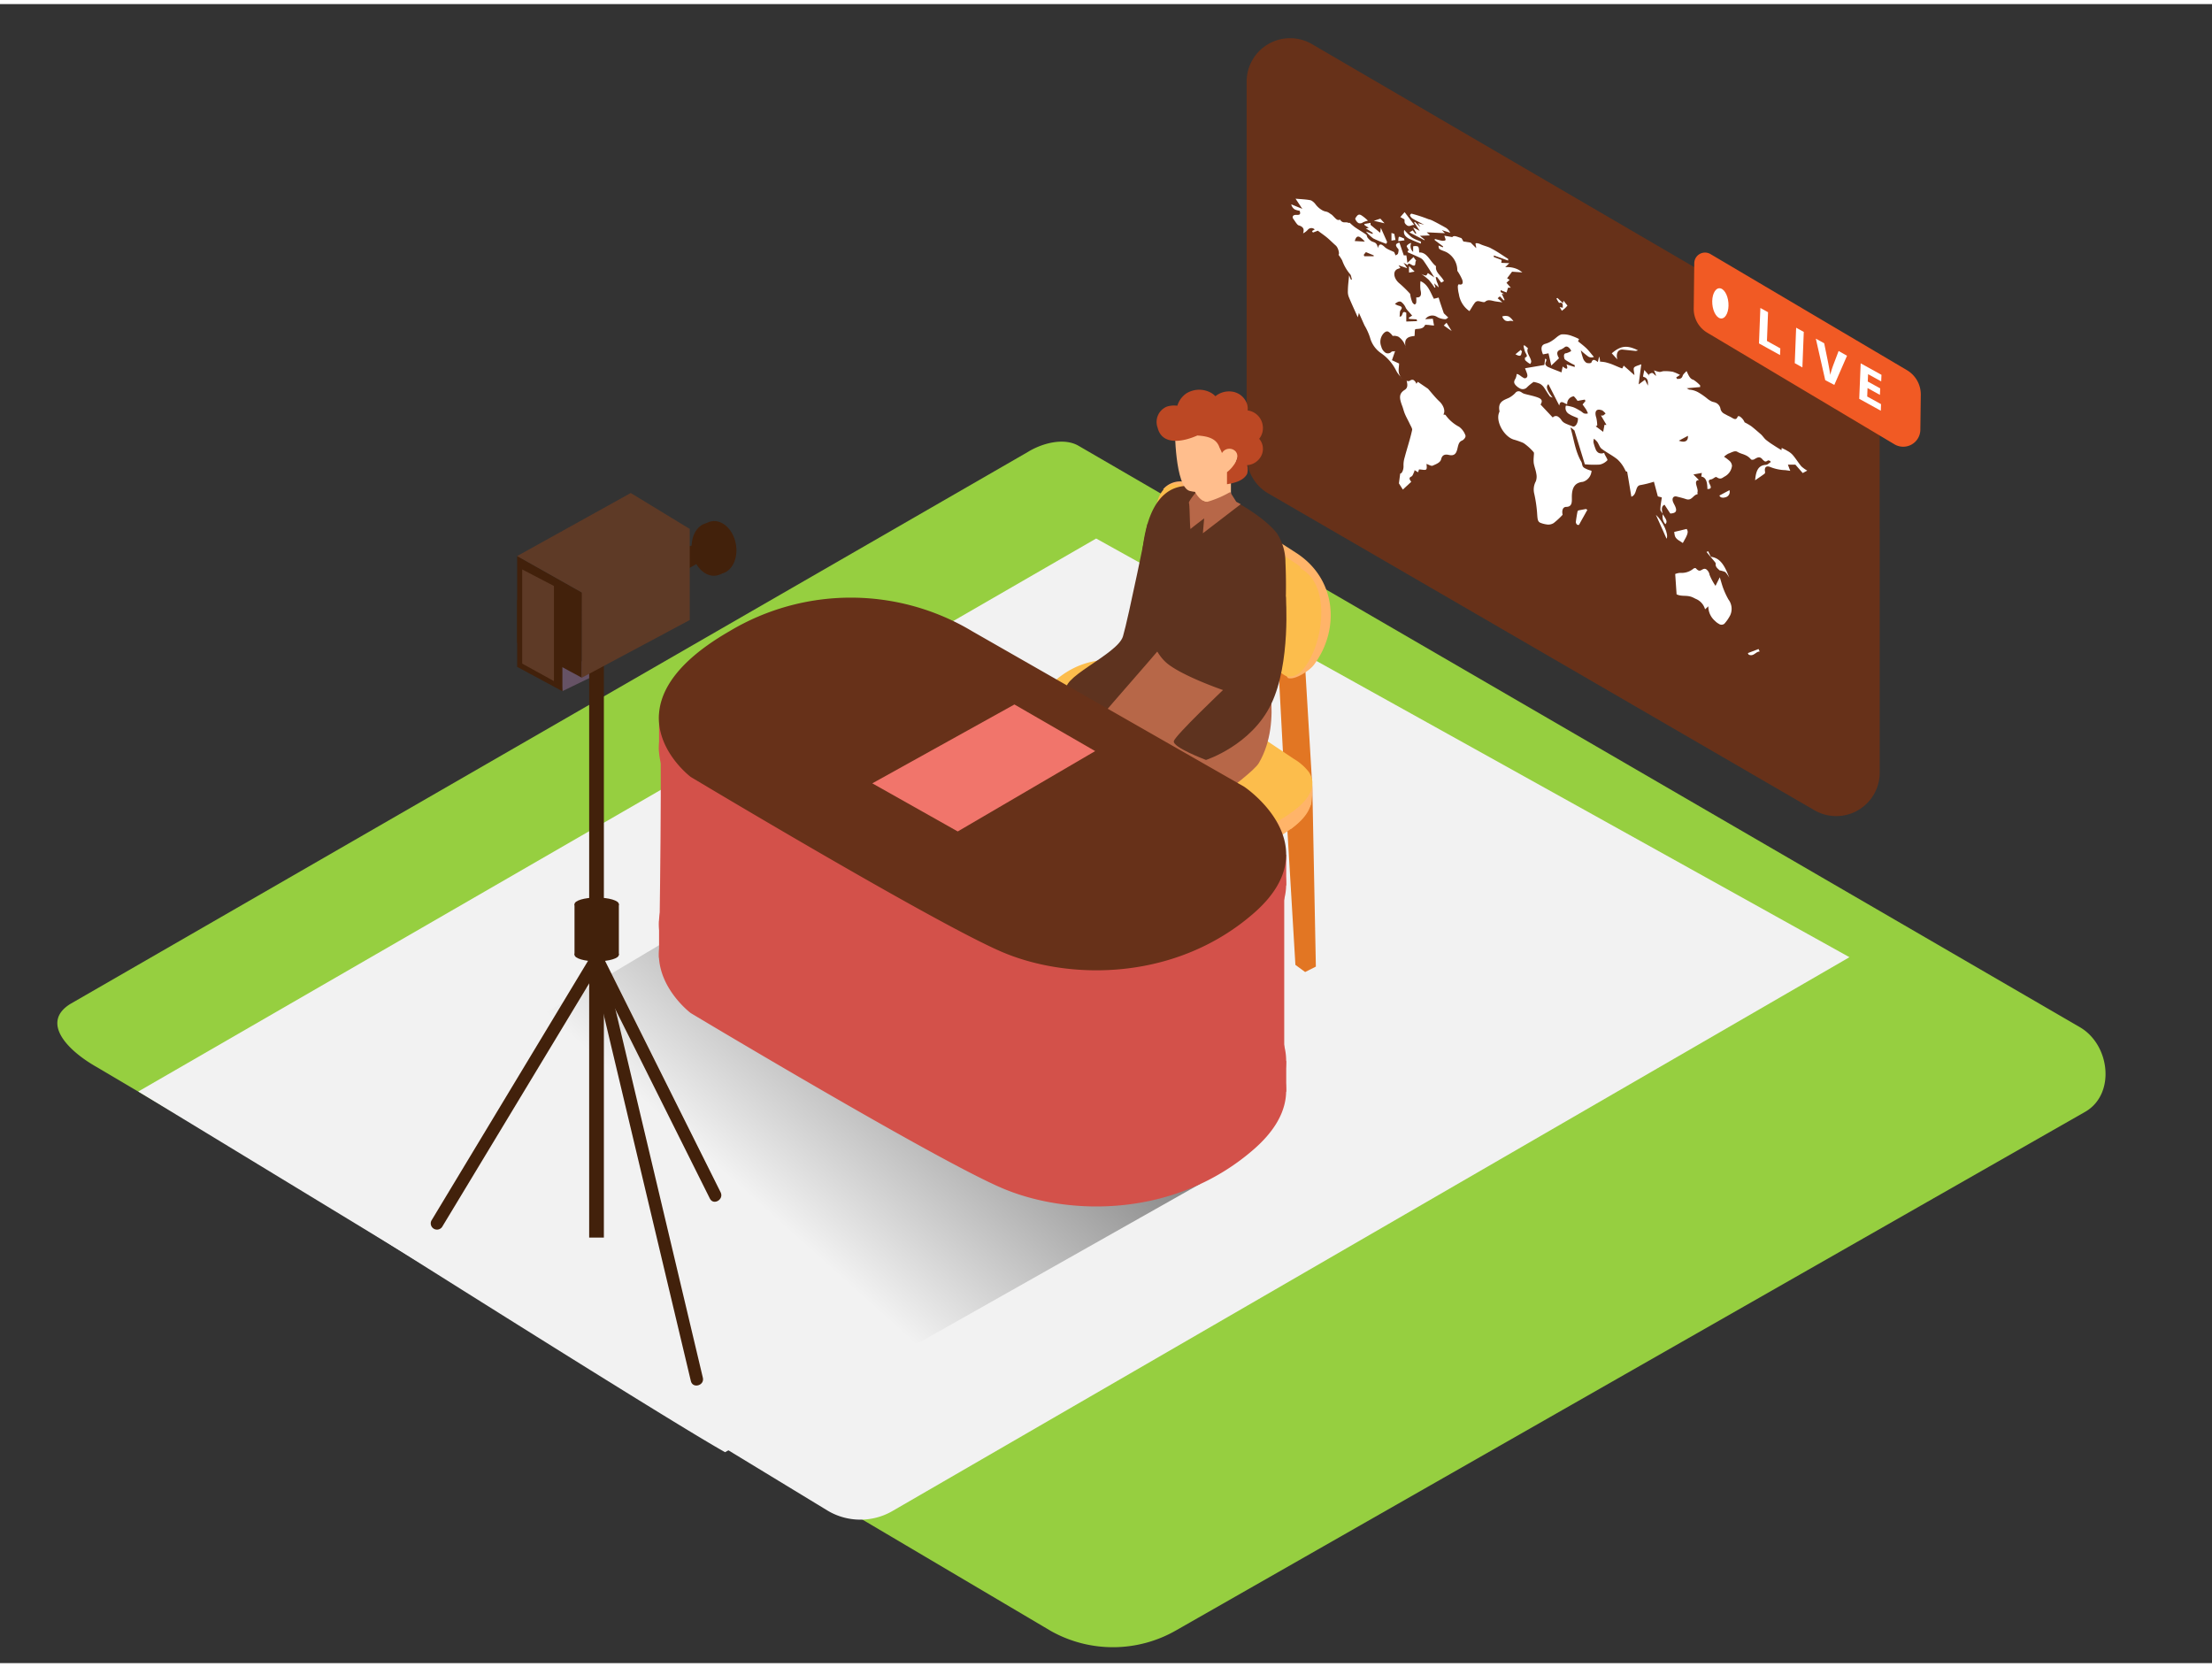 <svg id="Layer_2" data-name="Layer 2" xmlns="http://www.w3.org/2000/svg" xmlns:xlink="http://www.w3.org/1999/xlink" viewBox="0 0 400 300" width="406" height="306" class="illustration styles_illustrationTablet__1DWOa"><rect x="0" y="0" width="400" height="300" fill="#333333" stroke="none"/><defs><linearGradient id="linear-gradient" x1="132.41" y1="213.63" x2="179.47" y2="161.21" gradientUnits="userSpaceOnUse"><stop offset="0.01" stop-color="#f2f2f2"></stop><stop offset="1" stop-color="#6a6a6a"></stop></linearGradient></defs><title>PP</title><path d="M190.07,294.21,17.57,192.26c-5.49-3.08-10.2-8.15-4.85-11.46L185.85,81c2.6-1.61,6.54-2.66,9.18-1.13L376.1,185c5.49,3.19,6.48,12.1,1,15.29L212.81,294A22.94,22.94,0,0,1,190.07,294.21Z" fill="#96cf40"></path><path d="M334.44,172.35,161.36,272.51a11.57,11.57,0,0,1-11.56,0L25,196.64l173.22-100Z" fill="#f2f2f2"></path><path d="M214.11,205.55c-3.66-8.75-8.73-16.8-13.67-24.86a461.74,461.74,0,0,0-28.69-41.77L50,211.33c10.13,6.43,70.65,44.69,81.12,50.53l86-48.57C216.17,210.7,215.18,208.11,214.11,205.55Z" fill="url(#linear-gradient)"></path><path d="M339.9,94.91V71.64a7.86,7.86,0,0,0-3.9-6.79L237.25,7.24A7.86,7.86,0,0,0,225.43,14V58.41l0,0V81.69a7.86,7.86,0,0,0,3.92,6.8l98.75,57.28a7.86,7.86,0,0,0,11.81-6.8v-44Z" fill="#673119"></path><polyline points="190.19 146.85 212.25 160.49 212.53 166.2 189.26 150.84" fill="#e27623"></polyline><path d="M189.9,137.56,178.11,170.9l1.66,1.12a10.77,10.77,0,0,0,1.35-.71c.53-.35,14.72-34.88,14.72-34.88" fill="#e27623"></path><polyline points="212.11 132.44 217.15 152.97 213.8 193.09 212.29 193.94 210.39 192.56 211.68 152.56 207.27 132.1" fill="#e27623"></polyline><path d="M187,128.27s-1,4.4.34,7,5.85-3.29,5.85-3.29" fill="#ffb469"></path><polyline points="210.03 105.48 207.99 121.69 212.1 124.19 214.1 106.81" fill="#ca6b00"></polyline><polyline points="235.98 119.32 237.31 141.51 237.95 174.05 236.01 175.03 234.25 173.74 232.34 141.67 231.13 118.98" fill="#e27623"></polyline><path d="M232.89,121.86c1.18.45,3.88-1.26,4.74-2.42,4.69-6.35,4.1-15.46-3.22-20.19-3.24-2.1-6.59-4.19-9.81-6.34-2.86-1.91-5.92-3.58-8.67-5.63a6.63,6.63,0,0,0-1.15-.74,4.11,4.11,0,0,0-4.44,1.18" fill="#ffb469"></path><path d="M233.22,121.6c2,.07,3.4-2.54,4.11-4.09,2-4.25,2.86-12.52-1.94-15.35a.6.6,0,0,1-.32-.5l-9.16-6.17-7.08-4.77c-1.24-.83-2.4-1.77-3.64-2.61s-2.45-1.8-3.92-1-2,2.58-2.32,4.21a26.42,26.42,0,0,0-.21,11.45,10,10,0,0,0,4.52,5.77l6.58,4.45,12.2,8.21a2.71,2.71,0,0,0,.63.35A1.9,1.9,0,0,0,233.22,121.6Z" fill="#fcbd4c"></path><path d="M233.39,139.3l.37.25a9.56,9.56,0,0,1,2.69,2.34c1.76,2.55-.3,5.18-2.33,6.75-5.49,4.23-13.58,7.45-20.47,5.26A62.26,62.26,0,0,1,197,145.17c-4.2-2.94-9.46-6.5-10.23-12a7.89,7.89,0,0,1,2.55-6.63c11.89-12,26.53,1.06,37,8.06Z" fill="#ffb469"></path><path d="M237.17,140.07a14.64,14.64,0,0,1-.1,4.68,13.17,13.17,0,0,1-3.47,4.3c-1.35.94-.08-6.2-.08-6.2" fill="#ffb469"></path><path d="M233.6,136.24l.37.25a9.56,9.56,0,0,1,2.69,2.34c1.76,2.55-.3,5.18-2.33,6.75-5.49,4.23-13.58,7.45-20.47,5.26a62.26,62.26,0,0,1-16.61-8.74c-4.2-2.94-9.46-6.5-10.23-12a7.89,7.89,0,0,1,2.55-6.63c11.89-12,26.53,1.06,37,8.06Z" fill="#fcbd4c"></path><path d="M207.5,94s-3.44,17-4.43,20.33-12.17,7.73-10,10.09,9.58,5.32,9.58,5.32,9.77-10.43,10.86-13.25" fill="#5e331f"></path><path d="M176.55,181.09A21.33,21.33,0,0,1,181,178.8c1.61-.57,6.46-5.5,6.84-6s1.31-2.95,2.13-3.06,2.57,1,2.57,1,2.71-2.43,4.84-1.45c0,0,2,1.22,1.51,7a1.36,1.36,0,0,1,.18.16,23.64,23.64,0,0,1,0,2.75,7.73,7.73,0,0,1-3.57,2.85c-1.84.81-5.91,3.8-8.46,4.28a21.1,21.1,0,0,1-9-.87,3,3,0,0,1-1.82-2.55A2.59,2.59,0,0,1,176.55,181.09Z" fill="#e05e00"></path><path d="M192,170.45s3.15-2.25,5.35-1.19,1.55,6.25,1.55,6.25-.23,3-3.93,4.46-3.22,3.06-8,4.19-9.71-.38-10.52-1.87,2.21-2.52,2.43-2.69,4.61-2.47,5.66-3.69,2.9-3.34,3.58-4.4,1-2,2.11-1.86A3.48,3.48,0,0,1,192,170.45Z" fill="#ffc019"></path><path d="M182.18,177.55a.32.32,0,0,0,.37.29h.09a22.87,22.87,0,0,1,2.83,1.87.33.33,0,0,0,.5-.33q-.24-.79-.45-1.59a10.65,10.65,0,0,1,2.18.5.32.32,0,0,0,.25-.59h0a.46.46,0,0,1-.05-.12,4.14,4.14,0,0,0-.17-.44l-.36-.88a6.79,6.79,0,0,1,1.68.63c.35.19.7-.3.4-.51a11,11,0,0,0-.52-1.67,8.07,8.07,0,0,1,2.35.34c.4.12.61-.49.21-.61a9,9,0,0,0-2.85-.37,10.82,10.82,0,0,0-.61-1.1c-.22-.35-.8-.07-.58.29s.33.55.48.84c-.54,0-1.08.09-1.62.15a.34.34,0,0,0-.17,0,.26.26,0,0,0-.2.22.31.31,0,0,0,0,.21l.35.76a7.66,7.66,0,0,0-1.4,0l0,0a6.62,6.62,0,0,1-.49.49q.14.58.28,1.15a11.31,11.31,0,0,0-1.89.1h0C182.56,177.28,182.37,177.42,182.18,177.55Zm4.87-2-.32-.7c.5-.05,1-.1,1.49-.12a10.23,10.23,0,0,1,.46,1.3A7.59,7.59,0,0,0,187,175.51Zm-1.71,1.59q-.13-.5-.25-1a7,7,0,0,1,1.51,0l.27.64c.08.18.14.44.22.68A11.24,11.24,0,0,0,185.34,177.1Zm-1.61.61a10.33,10.33,0,0,1,1.1,0l.24.88C184.64,178.28,184.19,178,183.73,177.71Z" fill="#e05e00"></path><path d="M218.4,117s4.84,14.24,3.12,16.58S204.08,147,202.75,148.3s-3,21.78-3,21.78c-4.36,2.33-9.57-.44-9.57-.44s-2.76-25.06.28-30,19.4-22.93,20.11-24.17" fill="#b76748"></path><path d="M216.67,119.15c-.71,1.24-17.07,19.19-20.11,24.17s-.28,30-.28,30,5.21,2.77,9.57.44c0,0,1.66-20.46,3-21.78s17.29-12.21,18.77-14.71c4.56-7.72,1-18.35,1-18.35" fill="#b76748"></path><path d="M214.64,79.76a.34.34,0,0,1,0,.69A.34.34,0,0,1,214.64,79.76Z" fill="#1c5028"></path><path d="M230.68,122.71a43.72,43.72,0,0,0,1.48-9,95.09,95.09,0,0,0,.29-12.8,9.65,9.65,0,0,0-1.53-5.2c-2.62-3.4-10.27-7.8-14.58-8.48-10-1.57-10.16,13-10,19.11.09,2.69,1.28,10.07,4.73,12.89s14.32,6.49,16.63,6.65C229,125.91,230,124.33,230.68,122.71Z" fill="#5e331f"></path><path d="M221.55,79.18l.72.05a.43.43,0,0,1-.06.86l-.72-.05A.43.43,0,0,1,221.55,79.18Z" fill="#1c5028"></path><path d="M215.14,82.44a6.61,6.61,0,0,0,6.65,1.82c.54-.15.7.7.17.85a7.48,7.48,0,0,1-7.47-2.1C214.1,82.6,214.76,82,215.14,82.44Z" fill="#1c5028"></path><path d="M212.45,76.67s0,10.68,2.7,11.37,5.7-.47,6.73-1.76,3.48-7.85,2.6-9.14S214.09,74.83,212.45,76.67Z" fill="#ffbe8d"></path><path d="M222.59,84.82l0,5.27s-1.71,1.21-6.28-.66l-.45-3.08" fill="#ffbe8d"></path><path d="M211,72.79a4.34,4.34,0,0,1,1.9-.16,4.2,4.2,0,0,1,1.61-2.22,4.4,4.4,0,0,1,4.6-.05,3.32,3.32,0,0,1,.67.55,3.92,3.92,0,0,1,3.11-.82,3.31,3.31,0,0,1,2.66,2.39,2.78,2.78,0,0,1,.06,1,3.16,3.16,0,0,1,2.67,2.41,3.13,3.13,0,0,1-.58,2.72,2.76,2.76,0,0,1,.41,3,3.07,3.07,0,0,1-2.59,1.76,2.93,2.93,0,0,1,0,1.58c-.65,1.22-2.2,1.64-3.64,1.87,0-.67,0-1.34,0-2a.72.72,0,0,0,0-.18,5.93,5.93,0,0,0,1.3-1.39c.5-.7.89-1.72.19-2.43a1.55,1.55,0,0,0-2.4.37,8.1,8.1,0,0,0-.45-1h0c-.56-1.75-2.32-2.06-4-2.18-2.62,1.16-6.38,1.86-7.19-1.42A3,3,0,0,1,211,72.79Z" fill="#bc4824"></path><path d="M232.52,107.15s.93,12-2.66,19.45-11.78,10.08-11.78,10.08-6.15-2.31-5.81-3.42S221.2,124,221.2,124l.68-11.32" fill="#5e331f"></path><path d="M223.56,90l-1.11-1.76A18.52,18.52,0,0,1,218.33,90c-1.16.11-2.14-1.62-2.14-1.62S214.84,90,215,90.24s.14,4.87.31,4.67S217.75,93,217.75,93l-.23,2.69,6.85-5.26Z" fill="#b76748"></path><polygon points="119.18 165.81 119.18 172.45 123.26 172.45 119.18 165.81" fill="#d3514a"></polygon><polygon points="232.59 196.69 232.59 191.02 229 195.54 232.59 196.69" fill="#d3514a"></polygon><path d="M175.84,156.13,225,184.23s15.81,10.54,1.76,22.83-33.37,12.29-45.66,7-56.2-31.61-56.2-31.61-16.8-12.62,7-26.34A42.68,42.68,0,0,1,175.84,156.13Z" fill="#d3514a"></path><path d="M175.84,150.72,225,178.82s15.81,10.54,1.76,22.83-33.37,12.29-45.66,7-56.2-31.61-56.2-31.61-16.8-12.62,7-26.34A42.68,42.68,0,0,1,175.84,150.72Z" fill="#d3514a"></path><path d="M119.18,128.52c.7,1.6,0,43.93,0,43.93l113.05,21.3V159.39" fill="#d3514a"></path><polygon points="119.18 128.52 119.18 135.16 123.26 135.16 119.18 128.52" fill="#d3514a"></polygon><polygon points="232.59 159.4 232.59 153.73 229 158.25 232.59 159.4" fill="#d3514a"></polygon><path d="M175.84,118.84,225,146.94s15.81,10.54,1.76,22.83-33.37,12.29-45.66,7-56.2-31.61-56.2-31.61-16.8-12.62,7-26.34A42.68,42.68,0,0,1,175.84,118.84Z" fill="#d3514a"></path><path d="M175.84,113.43,225,141.53s15.81,10.54,1.76,22.83-33.37,12.29-45.66,7-56.2-31.61-56.2-31.61-16.8-12.62,7-26.34A42.68,42.68,0,0,1,175.84,113.43Z" fill="#673119"></path><polygon points="157.74 140.91 183.44 126.65 198.04 135.08 173.19 149.61 157.74 140.91" fill="#f1756b"></polygon><polyline points="101.7 124.24 106.71 121.81 106.71 119.29 101.02 117.65" fill="#665265"></polyline><rect x="106.54" y="117.76" width="2.66" height="105.28" transform="translate(215.74 340.81) rotate(-180)" fill="#42210b"></rect><path d="M106.9,173l21.47,43c.65,1.3,2.59.16,1.94-1.14l-21.47-43c-.65-1.3-2.59-.16-1.94,1.14Z" fill="#42210b"></path><path d="M106.79,172.73,124.93,249c.33,1.41,2.5.81,2.17-.6L109,172.13c-.33-1.41-2.5-.81-2.17.6Z" fill="#42210b"></path><path d="M106.9,172.07,78,220a1.13,1.13,0,0,0,1.94,1.14l28.92-47.89a1.13,1.13,0,0,0-1.94-1.14Z" fill="#42210b"></path><path d="M101.7,119.25v5l-8.18-4.4V107.68" fill="#42210b"></path><ellipse cx="129.54" cy="98.26" rx="3.59" ry="4.82" transform="translate(-15.82 25.41) rotate(-10.56)" fill="#42210b"></ellipse><path d="M130.42,103a9.15,9.15,0,0,1-1.39,0,2.59,2.59,0,0,1-1.82-.84c-.3-.23-.57-.91-.87-1.14l-3.5,2L122,98.52l3.82-.74,1.54-3.62" fill="#42210b"></path><polygon points="105.21 121.81 93.52 115.5 93.52 99.81 105.27 106.43 105.21 121.81" fill="#42210b"></polygon><polygon points="105.21 100.63 124.73 94.91 124.73 111.38 105.21 121.81 105.21 100.63" fill="#5e3a26"></polygon><polygon points="93.52 99.81 114.06 88.41 124.73 94.91 105.27 106.43 93.52 99.81" fill="#5e3a26"></polygon><polygon points="100.17 105.22 100.17 122.42 94.43 119.26 94.43 102.23 100.17 105.22" fill="#5e3a26"></polygon><ellipse cx="128.71" cy="98.59" rx="3.59" ry="4.82" transform="translate(-15.89 25.26) rotate(-10.56)" fill="#42210b"></ellipse><ellipse cx="107.9" cy="162.76" rx="4.01" ry="1.19" fill="#42210b"></ellipse><ellipse cx="107.9" cy="171.91" rx="4.01" ry="1.19" fill="#42210b"></ellipse><polyline points="103.89 162.76 103.89 171.91 111.91 171.91 111.91 162.76" fill="#42210b"></polyline><g style="isolation: isolate;"><path d="M253.92,42.4c0,.11,0,.22.06.32l-1.13.15c.06-.35,0-.79.17-.8S253.61,42.27,253.92,42.4Z" fill="#fff"></path><path d="M255.2,43.19a1.38,1.38,0,0,0,.34,1.62c0-.4,0-.7,0-1a1.53,1.53,0,0,1,.81,0c.22.11.25.42.28,1.11a1.51,1.51,0,0,1,.83.17c.88.45,1.39,1.69,2.21,2.3v.09c-.13,1.08,1,1.66,1.44,2.61l-.49.28-.74-1h-.26a6.4,6.4,0,0,0,.21.86,3.24,3.24,0,0,1,.33,1l-.83-.75.24.72-.14.1a13.64,13.64,0,0,0-1.06-1.43A12.63,12.63,0,0,0,257,48.79a2.58,2.58,0,0,0,.83.29c.17,0,.25-.29.38-.44l1.17.79c-.78-1.24-1.34-2.14-1.94-3a1.69,1.69,0,0,0-.55-.5h0c-.78-.38-1.56-.71-2.34-1.06,0-.08,0-.17,0-.26l.24-.05c-.15-.3-.47-.75-.41-.83A1.38,1.38,0,0,1,255.2,43.19Z" fill="#fff"></path><path d="M253.93,40.83a10.8,10.8,0,0,0,1.34,1.33,3.61,3.61,0,0,0,.43.26c.4.21.83.35,1.24.53,0,.13,0,.25,0,.37-.65-.26-1.3-.49-1.94-.82l-.07,0C254.3,42.16,253.7,41.74,253.93,40.83Z" fill="#fff"></path><path d="M259.68,39.48c.61.32,1.22.66,1.83,1a2.25,2.25,0,0,1,.74.87l-1.51-.47.55.55L258,41.27l.58.56-1.81.07.84.69,0,.12-2.74-1.42.59-.37.49.61.17-.08-.59-1.06,1.2.62-1-1.52.11-.14,1,1-.42-.73,1.12.28-1.14-.58c-.34-.17-.68-.36-1-.56a1.21,1.21,0,0,1-.43-.55c0-.1.18-.33.29-.31a26.12,26.12,0,0,1,3.06,1C258.81,39,259.24,39.26,259.68,39.48Z" fill="#fff"></path></g><path d="M272.83,56.49a2.67,2.67,0,0,1,.85.88l0,0a1.21,1.21,0,0,0-.73-.07,1.15,1.15,0,0,1-.72-.06,1.4,1.4,0,0,1-.58-.75A1.73,1.73,0,0,1,272.83,56.49Z" fill="#fff"></path><path d="M261.58,57.62l.93,1.5-1.43-1Z" fill="#fff"></path><path d="M269.8,44.26c1,.51,1.95,1.21,2.92,1.81,0,.1,0,.21,0,.31l-2.59-.93c0,.09,0,.19,0,.29l1.42.53-.07.52,1.45.06-.74.73a4.45,4.45,0,0,1,2.31.41,4.15,4.15,0,0,1,.78.53l-1.85-.13-.9,1.19.46.28-.57.54.78.88-.49,0-.28.87-1.07-.42c0,.11,0,.22,0,.34l.68.4-.47-.1.51,1.15-.17.05-.68-.72-.41.34.85.74c-.63-.09-1-.12-1.46-.21-.6-.13-1.17-.33-1.64.1-.24.22-.9-.12-1.35-.11a.8.8,0,0,0-.57.37c-.34.45-.62,1-.93,1.44a4.53,4.53,0,0,1-1.91-3.08,6,6,0,0,1-.19-1.36c0-.17.1-.43.19-.41.71.2.79-.27.6-.85a9.64,9.64,0,0,0-.88-1.59,3.78,3.78,0,0,0-2-3.39l-.3-.13a7.62,7.62,0,0,1-.74-.3c-.32-.17-.33-.31-.36-.75l.77.33.06-.17-1.51-1.13v-.22c.46.11.92.26,1.36.33.21,0,.48,0,.57-.12s-.1-.44-.19-.8l1.43.26c.29-.42,1,0,1.6.16.14.07.29.44.41.63l1.31.2,1,1c0-.34-.19-.81-.08-.87s.53,0,.8.14c.61.29,1.24.41,1.81.68Z" fill="#fff"></path><path d="M308.53,102.2a1.51,1.51,0,0,1,.61,1,10.17,10.17,0,0,0,1.08,2c.29-.59.5-1,.77-1.55.25.78.41,1.44.66,2.08a14.49,14.49,0,0,0,.9,1.92,2.8,2.8,0,0,1,.34,2.84,7,7,0,0,1-1.08,1.57.83.83,0,0,1-1,0,2.62,2.62,0,0,1-.66-.5,3.46,3.46,0,0,1-1.23-2.66l-.59.54a2.86,2.86,0,0,0-1.69-1.89l-.38-.19c-1.18-.61-2.06-.13-3.08-.63-.08-1.2-.16-2.36-.25-3.67a2.67,2.67,0,0,1,.92-.21,3.32,3.32,0,0,0,2.4-.78.53.53,0,0,1,.4-.07,1.56,1.56,0,0,0,.44.39c.39.2.63-.14,1-.25A.56.56,0,0,1,308.53,102.2Z" fill="#fff"></path><path d="M308.89,98.94l.48,1a3.09,3.09,0,0,1,1,.3c.93.48,1.62,1.52,2.34,3.5a4.59,4.59,0,0,0-.69-1l-.14-.09a6.41,6.41,0,0,0-.95-.26c-.17-.24-.79-.55-.67-1.22,0-.07-.11-.23-.19-.33-.49-.6-1-1.18-1.47-1.77Z" fill="#fff"></path><path d="M305,94.91c.35.49.26.91-.69,2.54-1.36-.83-1.44-.94-1.56-2Z" fill="#fff"></path><path d="M286.81,91.3l.23.16c-.49.89-1,1.78-1.48,2.66,0,.08-.26.1-.38,0h0a.7.7,0,0,1-.22-.46c.08-.65.18-1.29.31-1.92a.31.31,0,0,1,.26-.2C285.93,91.46,286.37,91.38,286.81,91.3Z" fill="#fff"></path><path d="M296.2,62.61a1.58,1.58,0,0,1-.45.11l-2.29-.24c-.86-.08-1.28.65-1,1.77l-1-1.1C293.07,61.76,294.21,61.63,296.2,62.61Z" fill="#fff"></path><path d="M275.74,61.75l.57.49h0c-.41.74.49,1.59.58,2.36a.71.71,0,0,1-.19.48,4.42,4.42,0,0,1-.88-.67c-.08-.08-.1-.5,0-.52.49-.15.25-.46,0-.92a4.87,4.87,0,0,1-.32-1.25Z" fill="#fff"></path><path d="M299.43,92.34c1.27,1.17,2.37,3.54,1.94,4.34Z" fill="#fff"></path><path d="M282.73,53.64l.72.88c-.15.16-.29.33-.45.48s-.36.29-.56.46l-.4-.67.58.12c-.06-.3.06-.73-.22-.87a.75.75,0,0,0-.47,0,7.35,7.35,0,0,1-.48-.8l.18-.1,1,.93Z" fill="#fff"></path><path d="M312.74,87.9a1,1,0,0,1-.76,1.29,1.2,1.2,0,0,1-.77,0,.71.71,0,0,1-.29-.32Z" fill="#fff"></path><path d="M318,116.62l.2.45c-.75,0-1.06,1-2,.56l-.13-.27Z" fill="#fff"></path><path d="M275,62.53l.22.29c-.17.37,0,1.12-1,.6l-.18-.1Z" fill="#fff"></path><ellipse cx="300.7" cy="92.22" rx="0.01" transform="translate(139 362) rotate(-76.11)" fill="#fff"></ellipse><path d="M325.73,83.58a5.86,5.86,0,0,0,1.08.78l-.82.44-1.33-1.52-1.35,0c.12.32.27.74.43,1.12l-.88-.12a8,8,0,0,1-2.69-.55c-.61-.27-1.16-.14-1,.81a.42.42,0,0,1-.07.37c-.52.39-1.07.75-1.72,1.2.14-1.54.47-2.68,1.9-2.79.36,0,.62-.32.93-.5l-.11-.22c-.14,0-.32-.13-.4-.08s-.35.28-.58.16a1.72,1.72,0,0,1-.45-.4,1,1,0,0,0-.29-.24c-.44-.23-.86.12-1.23.31a.7.7,0,0,1-.5,0,2.66,2.66,0,0,0-.86-.71,5.48,5.48,0,0,0-.74-.3,5.25,5.25,0,0,1-.72-.29l-.2-.11c-.47-.24-1.07.18-1.57.34a3.78,3.78,0,0,0-.8.57,7.81,7.81,0,0,1,1.06.81,1.38,1.38,0,0,1,.38.83,2.52,2.52,0,0,1-1.33,1.94c-.36.19-.64.55-1.23.25l-.23-.14c-.24-.13-.61.35-1,.41-.61.09-.41.51-.17,1,.33.69-.06.73-.49.74,0-1.14-.21-1.86-.75-2.14a1.16,1.16,0,0,0-.35-.11l.09-.66-1.52.28,1,1c-1.17.09,0,1.54-.27,2.23,0,.08.06.35,0,.35-.8.11-1,1.24-2.08.87-.55-.19-1.12-.32-1.67-.46s-.9.26-.68.91a3.74,3.74,0,0,0,.25.54c.59,1.11.4,1.56-.73,1.62L301,90.53c-.65.3-.5,1-.33,1.64-.16-.26-.43-.55-.42-.74,0-.73.15-1.41.26-2.22l-.72-.19-.71-2.65a18.36,18.36,0,0,1-2.45.61c-1,.14-.55,1.74-1.63,2.1-.27-1.64-.51-3.1-.76-4.55a.32.32,0,0,1-.16,0c-.12-.06-.17-.23-.31-.49a6,6,0,0,0-1.29-1.71c-.92-.74-1.94-1.22-2.87-1.93-.32-.24-.5-.84-.78-1.24a4.27,4.27,0,0,0-.59-.57,1.75,1.75,0,0,0-.09.66,8.23,8.23,0,0,0,.37,1.17,1.27,1.27,0,0,0,.56.73,1.23,1.23,0,0,0,1,0l.08.23c.18.38.59,1,.51,1.1a2.63,2.63,0,0,1-1.39.79,17.6,17.6,0,0,1-2.69-.05l-1.88-6.12-.65-.55a.64.64,0,0,0,0,.29c.58,2,.79,4,1.9,5.94.15.27.12.64.3.88a1.15,1.15,0,0,0,.41.31l.34.16a6.49,6.49,0,0,0,.79.26,2.21,2.21,0,0,1-1.56,2c-1.46.14-2,1.05-2,2.73,0,.8.12,1.78-1,1.8-.71,0-.82.77-.67,1.43a13.66,13.66,0,0,1-1.61,1.49,1.8,1.8,0,0,1-1.3.25,4.71,4.71,0,0,1-1.15-.31c-.47-.24-.48-.66-.56-1.84a24.08,24.08,0,0,0-.51-3.4,3.11,3.11,0,0,1,.29-2.25,2.48,2.48,0,0,0,.09-1.34c-.09-.63-.36-1.3-.47-1.93a5.56,5.56,0,0,1,0-1.13c0-.28.09-.69,0-.84a9.61,9.61,0,0,0-1.77-1.62l-.2-.11a14.25,14.25,0,0,0-1.75-.6l-.32-.14c-1.6-.83-2.8-3.23-2.24-4.67,0-.1.11-.19.09-.28-.35-1.71.74-2,1.68-2.42a4.49,4.49,0,0,0,1.17-.88.73.73,0,0,1,1-.2,1.77,1.77,0,0,1,.28.18,2,2,0,0,0,.46.19c.78.21,1.55.35,2.32.63l.28.12c.52.27.57.62.23,1.16l2.21,2.35a.74.74,0,0,1,.9-.19,2.21,2.21,0,0,1,.71.72,1.72,1.72,0,0,0,.58.49c.49.25,1,.41,1.41.59s1-.52.95-1.49c-.41-.19-.85-.34-1.26-.55l-.37-.22a1.25,1.25,0,0,1-.54-1.51,8.49,8.49,0,0,1,1.28.28,4.46,4.46,0,0,1,.55.24c.25.13.5.28.75.42s.45.35.68.47a1.18,1.18,0,0,0,.72,0,6.87,6.87,0,0,0-.31-.67c-.2-.31-.42-.6-.66-.94l.52-.62-.12-.26-1.31.23a5.08,5.08,0,0,0-.67-.83,1.35,1.35,0,0,0-1.2,1.45,2,2,0,0,1-.43-.19c-.43-.22-.87-.46-1,.42L280,68.73c-.51.42-.29,1.1.77,2.44-.21-.1-.38-.14-.48-.19-.45-.61-.75-1.16-1.11-1.68a2.21,2.21,0,0,0-.69-.63,4.67,4.67,0,0,0-.93-.3c-.1,0-.25-.09-.3,0a8.19,8.19,0,0,0-1.2,1,1.07,1.07,0,0,1-1.31.07,2.15,2.15,0,0,1-.41-.28c-.78-.66-.54-1-.26-1.5a2.53,2.53,0,0,0,.18-.76.65.65,0,0,1,.34.09,3.59,3.59,0,0,1,.45.3,3.48,3.48,0,0,0,.43.28.44.44,0,0,0,.69-.22c.15-.31-.27-1.09-.39-1.5l3.48-.59.15-1.15.23.13a1.35,1.35,0,0,1-.1.46c-.23.38,0,.71.36.9.85.39,1.65.67,2.47,1,.07-.39.14-.69.22-1.07a2.92,2.92,0,0,0,.47.33c.34.18.48,0,.21-.7l1.49.46c0-.11,0-.22,0-.33l-.58-.29-.39-.22c-.31-.19-.83-.45-.89-.65-.12-.43-.18-1,.34-1a3.54,3.54,0,0,0,.88-.39,1.4,1.4,0,0,0-.52-.69A.52.52,0,0,0,283,62a3.09,3.09,0,0,1-.76.47c-.68.21-.86.67-.32,1.57l-1.4,1.32c-.21-.94-.35-1.55-.5-2.21l-1,.19c-.49-1.16-.28-1.75.5-1.93a4,4,0,0,0,1.23-.6c.56-.34,1-.91,1.62-1.08a4.33,4.33,0,0,1,1.9.29,9.11,9.11,0,0,1,1.27.55l-.18.41c.5.4,1,.78,1.48,1.23s.86,1,1.39,1.59a1.09,1.09,0,0,1-1-.05,13,13,0,0,1-1.37-1.14,13,13,0,0,0,.45,1.56,1.65,1.65,0,0,0,.57.7c.36.11.85.11.92-.11.16-.45.4-.49.71-.33a2.78,2.78,0,0,1,.43.3c.08-.35.16-.69.23-1a2.32,2.32,0,0,1,.16.92,8.52,8.52,0,0,1,.94.11,10.1,10.1,0,0,1,1.21.37c.61.24,1.22.53,1.83.75.1,0,.17-.26.31-.5l1.93,1.71c0-.46-.24-1.1-.06-1.36s.79-.39,1.31-.6l-.48,3.64c.38-.28.72-.52,1.13-.84L298,69c0-.59.07-1.18-.53-1.49a1.63,1.63,0,0,0-.33-.12.64.64,0,0,1,0-.22c.07-.34.14-.68.21-1l.92,1.05-.11-.28c.22-.09.42-.28.66-.23a1.18,1.18,0,0,1,.32.25,1.52,1.52,0,0,0,.35.27,7.15,7.15,0,0,0-.4-1,5.26,5.26,0,0,0,1,.29c.29,0,.54-.15.82-.14a7.71,7.71,0,0,1,1.59.11,7.48,7.48,0,0,1,1.3.57l-.69.45.16.27c.43,0,.82,0,1-.54.11-.35.43-.56.71-.89.35.73.54,1.24,1,1.5l.26.1a6.22,6.22,0,0,1,1.2,1c0,.1,0,.2,0,.3l-2.43.22.44.24a4,4,0,0,1,1.55.44,12,12,0,0,1,1.79,1.24,4.06,4.06,0,0,0,.61.4,1.88,1.88,0,0,0,.42.16,2.29,2.29,0,0,1,.55.19,1.49,1.49,0,0,1,.76,1.11,1.32,1.32,0,0,0,.59.78l.72.39.36.17.35.19.24.14c.32.16.62.22.81-.26.07-.17.22-.19.41-.09a2.34,2.34,0,0,1,.87,1.06,10.63,10.63,0,0,1,1.19.69c.6.46,1.2,1,1.76,1.48.33.3.59.73.92,1a13.67,13.67,0,0,0,1.42,1c.43.29.89.56,1.37.86l.05-.4.69.34.42.24a3.38,3.38,0,0,1,.88.69C324.74,82.18,325.19,82.93,325.73,83.58Zm-35.62-7.49h.39l-1-1.7a1.54,1.54,0,0,0,.41,0,4.27,4.27,0,0,0,.43-.36,4,4,0,0,0-.62-.58l-.06,0c-1-.36-1.38.2-1,1.35a7.09,7.09,0,0,1,.17,1.4l-.27.15,1.35,1c.06-.37.13-.72.22-1.18m13.45,2.78c1.1.41,1.72.08,1.65-.88l-1.65.88" fill="#fff"></path><path d="M300.7,92.21h0v-.06l0,0h0Z" fill="#fff"></path><path d="M256.38,68.3l1.85,1.26c.65.74,1.31,1.59,2.06,2.29s1.13,1.77.71,2.37a2.79,2.79,0,0,1,.38.06,7,7,0,0,0,2.48,2.16A3.29,3.29,0,0,1,265,78c.1.32-.3.8-.63.93-.49.21-.61.61-.75,1.15-.19.84-.37,1.73-1.6,1.45-.56-.13-1.2-.13-1.41.75-.14.64-.95.92-1.55,1.19-.25.11-.75-.21-1.1-.32,0,.23.13.82-.07,1s-.75,0-1.29,0c0,0-.08.24-.16.51l-.64-.38a1.9,1.9,0,0,1-.08.33c-.16.29-.25.72-.52.83-.47.21-.34.51,0,.94l-1.52,1.41-.71-1.12.23-1.77c.32,0,.63-.7.6-1.41A4.65,4.65,0,0,1,254,82c.44-1.68,1-3.32,1.36-5,.05-.24-.26-.72-.43-1.09-.27-.58-.6-1.15-.85-1.73s-.32-1-.51-1.5c-.61-1.57-.56-2.28.46-2.93.55-.35.52-.9.33-1.67l.09.06a.61.61,0,0,0,.57-.08.61.61,0,0,1,.59-.08,1.39,1.39,0,0,1,.52.68C256.23,68.52,256.34,68.37,256.38,68.3Z" fill="#fff"></path><path d="M253.26,67.41l.28.33A2.68,2.68,0,0,1,253.26,67.41Z" fill="#fff"></path><path d="M254.26,62.24l.08.25Z" fill="#fff"></path><path d="M246.14,38.17a6.78,6.78,0,0,1,1.23,1,4.6,4.6,0,0,0-.89.29.84.84,0,0,1-.84.13,1.47,1.47,0,0,1-.58-.8C245.44,38.15,245.67,37.92,246.14,38.17Z" fill="#fff"></path><path d="M249.61,38.8l.76.84-1.94-.45Z" fill="#fff"></path><path d="M249.7,40.46,250.83,43c0,.06-.1.25-.15.35a23.85,23.85,0,0,1-2.22-.91l-.15-.08A7.94,7.94,0,0,1,247,41.12l1.22.46c0-.07,0-.15,0-.23L247,40.57l.52-.1-.74-.48-.07-.23,1.13-.2,0,.37,1.74,1.42Z" fill="#fff"></path><path d="M254,37.62l1.76,2.32c-.46-.07-.8.35-1.25.12a1.34,1.34,0,0,1-.45-.43c-.1-.15-.06-.39-.09-.7l-.75-.42Z" fill="#fff"></path><path d="M252.13,41.55c.08.37.15.71.22,1.1l-.73.12c0-.52,0-.93,0-1.38Z" fill="#fff"></path><path d="M254.8,47.37l1,1-1,.19C254.78,48.11,254.78,47.81,254.8,47.37Z" fill="#fff"></path><path d="M261.09,55.91l.8.77c-.19.11-.35.32-.57.3a3.34,3.34,0,0,1-1.21-.28l-.11-.06-.2-.11a1.57,1.57,0,0,0-2.07.45l1.37-.08c.07.43.14.78.22,1.22-.38,0-.77-.09-1.15-.11-.18,0-.45-.06-.5.06-.32.68-1,.63-1.68.7-.2,0-.13.74-.2,1.25-1,.09-2.1.32-1.54,2.22a3.36,3.36,0,0,0-1.34-2.07,1.82,1.82,0,0,0-1.07-.16,2.64,2.64,0,0,0-.75-.75c-.28-.15-.54-.06-.88.27a2.28,2.28,0,0,0-.43,2.4,1.87,1.87,0,0,0,.8,1.14.9.9,0,0,0,1.07-.22c.09-.08.27,0,.63-.1-.23.66-.39,1.12-.57,1.65L253,65c0,.8-.31,1.54.29,2.38a4.11,4.11,0,0,1-.8-1.06,8.34,8.34,0,0,0-2.67-3.14,5,5,0,0,1-2.08-2.89,10.71,10.71,0,0,0-1-2.2c-.31-.69-.61-1.36-1-2.25-.11.4-.16.63-.21.8-.53-1.2-1.11-2.43-1.62-3.67a2.59,2.59,0,0,1-.17-1.11c0-.95.14-1.87.22-2.82l.32.78h.19c-.11-.34-.13-.8-.35-1a8.13,8.13,0,0,1-1.42-2.49,8.29,8.29,0,0,0-.66-1c.22-.09,0-1.25-.51-1.69s-1.05-1-1.6-1.45-1.07-.8-1.62-1.21l-.89.33-.17-.27.5-.29a.87.87,0,0,0-.2-.14.84.84,0,0,0-1,.14,3,3,0,0,1-.91.71c.2-.67.1-1-.37-1.28a2.47,2.47,0,0,0-.47-.18c-.29-.15-.6-.72-1-1.26-.14-.44.13-.66.7-.62.41,0,.78,0,.52-.74a4.1,4.1,0,0,1-.85-.23,1.41,1.41,0,0,1-.67-.94l2,.82-1.22-1.84c1,.09,1.79.11,2.66.27a.75.75,0,0,1,.2.07,2.47,2.47,0,0,1,.74.66,4,4,0,0,0,1.28,1.12,2.18,2.18,0,0,0,.6.21,1.34,1.34,0,0,1,.39.13c.22.11.4.27.62.4s.68.73,1,.92a.57.57,0,0,0,.56,0,1,1,0,0,0,.4.41c.35.18.71,0,1.06.16a.33.33,0,0,0,.28,0,10.53,10.53,0,0,0,.92.79c.68.47,1.39.88,2.07,1.36.11.08.13.41.26.56a2.63,2.63,0,0,0,.68.63c.23.11.44.16.63.26s.47.37.52,1c.18-.62.4-.78.75-.6a2.47,2.47,0,0,1,.51.4,2.44,2.44,0,0,0,.56.38c.34.18.73.32,1.14.53l.26.6c.18-.13.39-.18.44-.36s.16-.68.05-.8c-.71-.75-.42-1,.2-1.16l.79,2.31.47,0c.06.4.1.73.18,1.36l1.11-1.06.48.68c-.32.17.11,1.14-.69.8l-.22-.12-.17-.1c-.2-.1-.39-.13-.45.21l-.76-.44.68,1-1.58-.54.34.5a4.89,4.89,0,0,0-.58.2c-.86.45-.62,1.76.44,2.61a21.38,21.38,0,0,1,1.84,1.79c.11.12.09.39.15.6a6,6,0,0,0,.31,1,1.07,1.07,0,0,0,.37.38c.2,0,.31-.19.33-.35a5.7,5.7,0,0,0,0-.92c.82.07,1-.44.77-1.35a7.38,7.38,0,0,1,0-1.59l.19.09c1.22.63,1.61,1.95,2.23,3.1l.86-.22C260.42,54,260.78,55,261.09,55.91Zm-6.76,1.49,1.93-.07-.09-.32-1.33-.08-.11-.2.63-.4-.58-.67a4,4,0,0,1-.55-.68,2.58,2.58,0,0,0-.86-1.13c-.32-.17-.67,0-1.13.37l.38.21.21.08a2.44,2.44,0,0,1,.44.15c.25.13.31.31,0,.7-.18.23-.12.71-.18,1.15.69.08.32-1.15,1.1-.75l.11.06c0,.49,0,.94,0,1.57M245,42.85l1.8.1a3.69,3.69,0,0,0-.92-.83c-.41-.21-.7,0-.89.72m1.67,2.76h1.75l0-.16L247,44.85l-.39.48.1.28" fill="#fff"></path><path d="M300.7,92.23c.28.61,1,1.24.46,1.82A2,2,0,0,1,300.7,92.23Z" fill="#fff"></path><path d="M347.34,70.65a5.1,5.1,0,0,0-2.5-4.45l-35.54-21a1.94,1.94,0,0,0-2.92,1.64h0l-.1,8.2a5,5,0,0,0,2.46,4.39L342.57,79.6A3.1,3.1,0,0,0,347.26,77Z" fill="#f15a24"></path><ellipse cx="311.1" cy="54.14" rx="1.46" ry="2.74" transform="translate(-3.48 26.64) rotate(-4.88)" fill="#fff"></ellipse><polygon points="319.72 55.72 319.52 60.91 321.94 62.26 321.89 63.47 318.08 61.36 318.33 54.95 319.72 55.72" fill="#fff"></polygon><polygon points="326.18 59.28 325.93 65.7 324.55 64.93 324.8 58.52 326.18 59.28" fill="#fff"></polygon><path d="M334,63.59l-2.3,5.28L330.06,68l-1.7-7.5,1.51.83.64,3.13c.17.88.34,1.71.45,2.59l0,0a18.1,18.1,0,0,1,.64-2l.88-2.32Z" fill="#fff"></path><polygon points="340.23 67.04 340.18 68.23 337.81 66.92 337.75 68.25 340 69.49 339.95 70.67 337.71 69.43 337.65 70.96 340.15 72.34 340.11 73.53 336.21 71.38 336.47 64.96 340.23 67.04" fill="#fff"></polygon></svg>
